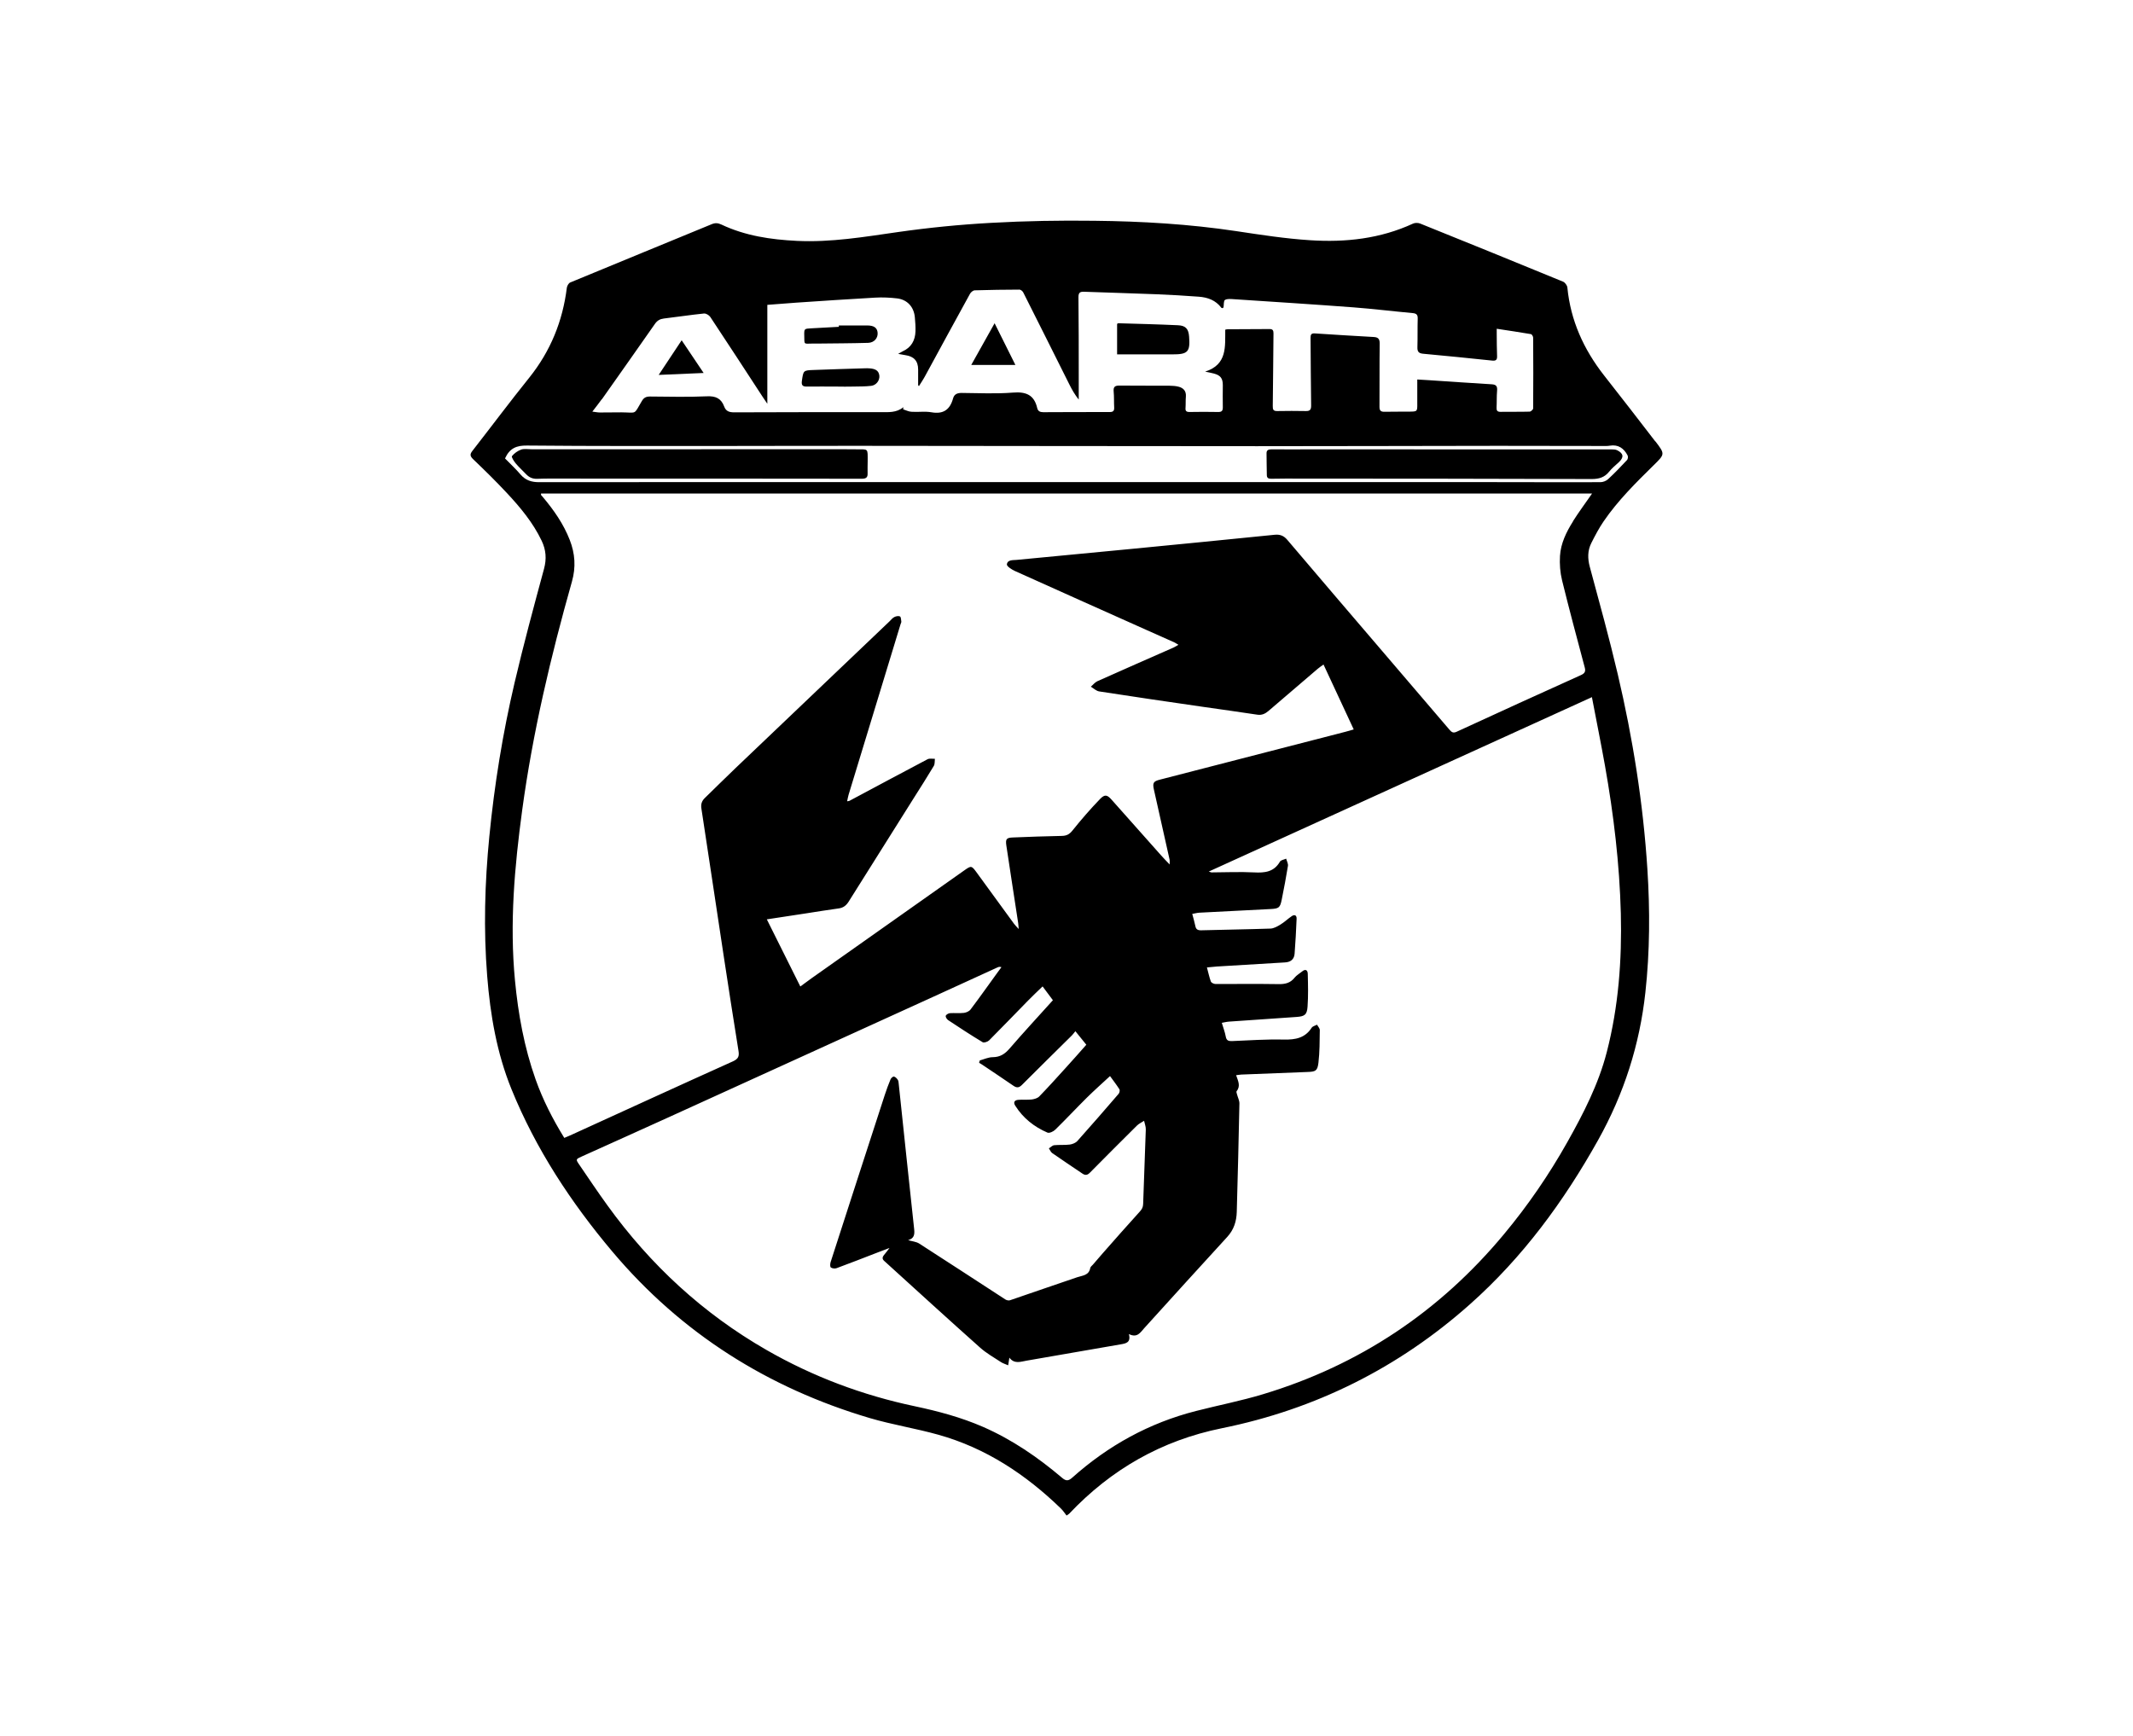 <?xml version="1.0" encoding="UTF-8"?><svg id="Livello_1" xmlns="http://www.w3.org/2000/svg" viewBox="0 0 298.02 242.63"><path d="M231.28,61.69c-2.37-3.09-4.76-6.17-7.17-9.24-2.84-3.63-4.67-7.66-5.12-12.28-.03-.29-.33-.7-.6-.81-6.64-2.73-13.3-5.44-19.96-8.12-.29-.12-.72-.12-.99,0-4.58,2.12-9.43,2.65-14.37,2.33-3.45-.22-6.89-.75-10.32-1.27-6.58-.99-13.21-1.38-19.85-1.45-4.8-.06-9.61.02-14.41.29-4.36.24-8.73.67-13.05,1.29-4.68.67-9.34,1.46-14.1,1.23-3.64-.18-7.2-.7-10.54-2.28-.47-.22-.85-.26-1.34-.06-6.59,2.72-13.19,5.42-19.78,8.15-.23.09-.44.47-.48.73-.58,4.68-2.28,8.86-5.24,12.56-2.71,3.37-5.3,6.84-7.96,10.25-.37.47-.33.74.12,1.17,1.6,1.53,3.18,3.08,4.69,4.7,1.89,2.02,3.66,4.15,4.87,6.68.61,1.28.71,2.53.33,3.93-1.43,5.28-2.86,10.57-4.11,15.9-1.66,7.08-2.82,14.25-3.53,21.49-.64,6.5-.82,13.01-.3,19.52.43,5.41,1.34,10.74,3.39,15.79,3.4,8.37,8.32,15.85,14.11,22.72,9.6,11.39,21.7,19.03,35.95,23.25,3.15.93,6.42,1.44,9.59,2.33,6.64,1.86,12.22,5.56,17.13,10.32.3.29.53.66.78.97.24-.16.31-.2.36-.25,5.87-6.2,12.9-10.24,21.34-11.95,13.08-2.65,24.68-8.44,34.66-17.32,7.37-6.55,13.12-14.38,17.92-22.97,3.6-6.45,5.79-13.29,6.59-20.6.63-5.75.65-11.51.28-17.26-.59-9.18-2.03-18.24-4.13-27.18-1.18-5.03-2.56-10.02-3.91-15.02-.32-1.18-.33-2.29.22-3.37.52-1.03,1.06-2.06,1.71-3.01,2-2.92,4.51-5.4,7.02-7.87,1.55-1.52,1.57-1.53.21-3.31ZM84.1,55.79c2.48-3.51,4.96-7.03,7.42-10.55.32-.45.69-.66,1.23-.73,1.87-.22,3.73-.51,5.61-.7.28-.03.71.23.88.48,2.46,3.71,4.89,7.44,7.32,11.17.17.27.36.53.65.96v-13.82c1.39-.11,2.74-.22,4.08-.31,3.66-.24,7.33-.5,10.99-.7,1.02-.06,2.06-.01,3.08.11,1.42.18,2.33,1.2,2.46,2.63.06.65.11,1.31.09,1.96-.04,1.28-.59,2.27-1.8,2.81-.15.07-.29.17-.62.35.46.08.73.14,1.01.18,1.2.17,1.78.82,1.78,2.01,0,.73,0,1.46,0,2.18,0,.02.03.04.11.14.31-.5.63-.97.89-1.46,2.08-3.82,4.15-7.64,6.25-11.45.12-.22.43-.47.65-.48,2.09-.07,4.18-.09,6.26-.1.18,0,.44.22.53.4,2.16,4.28,4.3,8.58,6.45,12.87.36.73.77,1.43,1.3,2.1,0-1.09,0-2.18,0-3.27,0-3.67,0-7.35-.04-11.02-.01-.7.25-.8.82-.78,3.37.12,6.74.22,10.11.35,1.96.08,3.92.19,5.88.34,1.24.09,2.36.49,3.15,1.54.03.05.13.04.2.06.04-.05.1-.08.11-.12.06-.36,0-.92.21-1.03.33-.19.82-.12,1.24-.1,5.57.37,11.14.72,16.71,1.14,2.76.21,5.5.55,8.26.8.55.05.73.25.71.79-.04,1.31,0,2.62-.04,3.93-.02.6.11.9.79.96,3.23.29,6.46.63,9.68.96.5.05.68-.12.66-.62-.04-1.03-.04-2.06-.05-3.09,0-.22,0-.43,0-.74,1.67.26,3.22.48,4.78.75.13.02.31.32.31.49.02,3.3.03,6.59,0,9.89,0,.16-.32.45-.49.45-1.36.04-2.72.01-4.08.03-.45,0-.56-.19-.54-.6.04-.78,0-1.56.07-2.34.05-.59-.08-.87-.74-.91-2.91-.17-5.82-.38-8.73-.57-.52-.03-1.04-.07-1.68-.1,0,1.13,0,2.22,0,3.32.01,1.15.02,1.16-1.1,1.17-1.16.01-2.32,0-3.47.02-.52.01-.71-.15-.71-.69.02-2.94-.01-5.89.03-8.83.01-.69-.25-.9-.85-.93-2.74-.16-5.47-.31-8.21-.5-.5-.03-.6.16-.6.6.03,3.15.03,6.29.08,9.44.01.59-.13.82-.73.81-1.33-.02-2.67-.03-4,0-.56.01-.64-.21-.63-.72.05-3.37.06-6.74.1-10.12,0-.38-.07-.62-.53-.62-1.96.02-3.93.02-5.89.03-.1,0-.19.03-.32.06-.03,2.35.31,4.87-2.81,5.86.47.1.85.17,1.23.27.92.25,1.24.67,1.24,1.62,0,1.03-.03,2.06,0,3.1.01.5-.17.66-.66.65-1.33-.03-2.67-.02-4,0-.43,0-.59-.14-.55-.57.04-.53,0-1.06.05-1.58.06-.77-.33-1.2-1.01-1.38-.41-.11-.84-.13-1.27-.14-2.34-.01-4.68,0-7.02-.02-.63,0-.85.19-.79.83.07.72.03,1.46.07,2.19.03.47-.1.68-.62.68-3.1,0-6.19,0-9.29.02-.45,0-.74-.15-.84-.57-.42-1.84-1.56-2.32-3.39-2.17-2.38.19-4.78.07-7.17.05-.61,0-1.04.17-1.2.77-.43,1.56-1.35,2.23-3.03,1.93-.9-.16-1.86,0-2.79-.07-.39-.02-.77-.22-1.15-.34.01-.1.02-.2.03-.3-.98.81-2.12.69-3.25.69-6.79,0-13.59,0-20.38.03-.69,0-1.16-.14-1.41-.82-.42-1.13-1.19-1.48-2.43-1.42-2.64.12-5.28.05-7.93.03-.54,0-.86.15-1.14.63-1.18,1.98-.62,1.6-2.85,1.58-1.01,0-2.01.02-3.02.02-.31,0-.61-.07-1.05-.12.5-.66.93-1.18,1.31-1.72ZM222.41,97.37c.63,3.3,1.27,6.47,1.84,9.65,1.21,6.82,2.03,13.69,2.21,20.61.16,6.54-.32,13.02-1.96,19.38-1.16,4.5-3.26,8.58-5.52,12.6-2.56,4.55-5.5,8.84-8.84,12.85-8.99,10.82-20.21,18.31-33.68,22.37-3.07.93-6.24,1.54-9.35,2.34-6.53,1.66-12.27,4.83-17.29,9.31-.57.51-.9.48-1.44.02-3.37-2.86-6.98-5.34-11.06-7.12-3.06-1.33-6.25-2.18-9.5-2.87-7.3-1.54-14.22-4.13-20.7-7.85-8.89-5.1-16.24-11.9-22.23-20.19-1.36-1.87-2.64-3.8-3.95-5.71-.52-.76-.51-.77.36-1.16,4.1-1.85,8.2-3.69,12.29-5.55,12.26-5.57,24.51-11.16,36.76-16.74,3.02-1.37,6.03-2.76,9.05-4.14.13-.06.27-.09.52-.02-.2.27-.39.53-.59.8-1.24,1.71-2.46,3.44-3.73,5.12-.19.25-.6.43-.92.47-.64.07-1.31,0-1.96.04-.21.02-.53.2-.58.37-.05.16.15.48.33.6,1.59,1.06,3.19,2.1,4.83,3.09.18.11.69-.06.89-.25,1.83-1.83,3.62-3.71,5.44-5.56.64-.66,1.32-1.29,2.04-1.99.52.7,1,1.33,1.44,1.93-2.07,2.3-4.1,4.49-6.05,6.75-.66.76-1.32,1.2-2.35,1.21-.61,0-1.22.29-1.82.46-.03.11-.06.22-.09.33.17.1.35.19.51.31,1.44.97,2.89,1.93,4.31,2.91.47.32.79.24,1.17-.14,2.31-2.31,4.64-4.61,6.97-6.91.14-.14.26-.31.49-.59.55.68,1.02,1.26,1.53,1.89-1.01,1.14-1.98,2.25-2.98,3.34-1.18,1.31-2.36,2.61-3.59,3.88-.24.25-.68.38-1.05.43-.62.07-1.26,0-1.88.05-.53.04-.74.34-.43.82,1.09,1.73,2.64,2.96,4.5,3.76.27.11.83-.15,1.09-.41,1.49-1.46,2.92-2.99,4.4-4.46,1.03-1.02,2.13-1.99,3.25-3.03.39.54.88,1.17,1.31,1.84.09.14.02.48-.1.63-1.9,2.21-3.82,4.42-5.76,6.59-.25.28-.7.46-1.07.51-.72.09-1.46.02-2.18.09-.26.03-.5.29-.74.44.15.22.25.5.45.65,1.4.98,2.83,1.92,4.24,2.88.41.28.71.21,1.05-.14,2.18-2.2,4.36-4.39,6.56-6.57.28-.28.67-.45,1-.67.08.4.25.8.24,1.2-.11,3.47-.26,6.94-.37,10.41-.01.47-.17.75-.48,1.09-1.76,1.93-3.48,3.9-5.21,5.86-.45.51-.89,1.03-1.33,1.54-.13.15-.34.3-.37.47-.19,1.04-1.06,1.04-1.82,1.29-3.14,1.05-6.26,2.16-9.4,3.22-.18.06-.47,0-.65-.12-4.01-2.6-8-5.22-12.02-7.8-.42-.27-.98-.31-1.56-.48.83-.23.93-.77.85-1.51-.74-6.78-1.44-13.56-2.16-20.33-.02-.2-.03-.43-.14-.58-.13-.19-.33-.4-.53-.44-.13-.03-.4.21-.47.38-.3.72-.57,1.45-.81,2.19-2.53,7.79-5.06,15.57-7.57,23.37-.07.23-.09.64.04.74.19.14.57.18.81.09,1.91-.7,3.8-1.45,5.7-2.18.62-.24,1.24-.47,1.68-.64-.19.25-.46.63-.76.98-.26.31-.28.57.03.84,4.45,4.04,8.89,8.1,13.38,12.1.87.78,1.92,1.37,2.91,2.02.28.19.62.28,1.02.46.06-.38.11-.67.17-1.07.7.93,1.58.56,2.4.42,4.38-.75,8.76-1.52,13.15-2.28.74-.13,1.45-.24,1.15-1.44,1.18.59,1.61-.24,2.15-.83,3.86-4.25,7.7-8.51,11.58-12.73.94-1.02,1.3-2.19,1.34-3.5.14-5.06.27-10.11.37-15.17,0-.41-.22-.83-.33-1.25-.04-.15-.13-.38-.06-.46.59-.73.2-1.43-.07-2.23.27-.03.5-.08.73-.09,3.07-.12,6.13-.24,9.2-.36,1.17-.04,1.43-.14,1.57-1.28.18-1.51.17-3.05.19-4.58,0-.25-.25-.5-.39-.75-.25.14-.6.21-.74.42-.93,1.45-2.27,1.69-3.89,1.66-2.41-.06-4.83.11-7.24.21-.51.02-.78-.08-.88-.64-.11-.61-.34-1.2-.55-1.91.36-.06.68-.15,1.02-.17,3.14-.22,6.27-.43,9.41-.65,1.14-.08,1.47-.3,1.55-1.43.11-1.52.07-3.06.03-4.59-.01-.54-.32-.73-.8-.33-.35.29-.77.52-1.04.86-.59.75-1.33.92-2.25.9-2.94-.05-5.89,0-8.83-.02-.21,0-.55-.17-.62-.34-.22-.6-.35-1.24-.55-1.97.52-.05.96-.1,1.4-.13,3.16-.19,6.33-.39,9.49-.57.81-.04,1.3-.43,1.36-1.22.13-1.63.21-3.26.28-4.88.02-.51-.3-.63-.69-.36-.54.37-1.01.83-1.57,1.17-.42.26-.92.54-1.39.56-3.22.11-6.44.15-9.66.24-.5.01-.75-.12-.84-.61-.11-.54-.27-1.06-.43-1.68.36-.06.67-.15.98-.17,3.32-.18,6.63-.34,9.95-.51,1.19-.06,1.35-.19,1.58-1.36.31-1.55.61-3.11.86-4.67.05-.31-.16-.67-.25-1.01-.3.14-.74.19-.87.42-.83,1.44-2.11,1.58-3.61,1.5-1.98-.1-3.97-.01-5.96,0-.04,0-.09-.03-.37-.12,17.92-8.16,35.68-16.24,53.51-24.36ZM219.78,72.86c-.93,1.47-1.71,3.06-1.82,4.82-.07,1.13.02,2.32.29,3.42,1,4.07,2.09,8.12,3.17,12.18.15.56,0,.82-.56,1.07-5.79,2.61-11.58,5.25-17.35,7.91-.52.24-.73,0-1-.3-3.12-3.65-6.24-7.31-9.37-10.96-4.43-5.18-8.87-10.36-13.28-15.56-.49-.58-1.02-.79-1.78-.71-6.58.67-13.16,1.31-19.74,1.95-5.43.53-10.86,1.03-16.3,1.56-.53.05-1.28-.04-1.36.63-.03.26.66.71,1.1.91,6.09,2.75,12.19,5.47,18.29,8.2,1.33.59,2.66,1.18,3.99,1.78.15.07.29.17.59.34-.3.17-.48.3-.69.39-3.54,1.56-7.08,3.11-10.61,4.69-.36.16-.63.51-.94.78.39.23.76.6,1.18.66,4.82.75,9.64,1.45,14.47,2.15,2.54.37,5.08.71,7.61,1.1.64.1,1.11-.14,1.57-.53,2.29-1.97,4.58-3.93,6.88-5.89.22-.19.47-.35.8-.59,1.42,3.04,2.8,6.01,4.22,9.07-.41.12-.8.24-1.2.34-8.63,2.23-17.26,4.46-25.89,6.68-.9.23-1.04.45-.82,1.42.72,3.26,1.46,6.52,2.19,9.78.03.14,0,.29,0,.65-.48-.51-.86-.89-1.22-1.3-2.29-2.57-4.58-5.16-6.87-7.73-.63-.71-.96-.81-1.63-.12-1.36,1.41-2.64,2.89-3.86,4.41-.43.54-.84.74-1.5.75-2.29.04-4.58.13-6.86.22-.86.04-1,.23-.88,1.09.54,3.63,1.11,7.26,1.66,10.88.03.19.03.39.07.82-.31-.35-.5-.52-.65-.73-1.75-2.4-3.49-4.8-5.24-7.19-.69-.95-.75-.95-1.7-.28-7.11,5.02-14.22,10.04-21.32,15.06-.49.35-.97.71-1.6,1.17-1.57-3.14-3.1-6.22-4.68-9.38,1.91-.29,3.71-.56,5.51-.84,1.52-.23,3.03-.49,4.55-.69.64-.09,1.04-.42,1.37-.94,3.03-4.83,6.08-9.66,9.11-14.49.94-1.49,1.89-2.97,2.79-4.48.16-.27.11-.66.15-1-.35.02-.75-.08-1.03.07-3.65,1.92-7.27,3.87-10.91,5.81-.06.03-.14.03-.32.06.07-.34.12-.62.2-.9,2.42-7.95,4.85-15.9,7.27-23.86.04-.12.12-.25.1-.36-.03-.25-.05-.64-.19-.71-.21-.1-.56-.03-.79.09-.26.13-.45.39-.67.6-7.2,6.86-14.39,13.71-21.58,20.57-1.42,1.35-2.81,2.75-4.22,4.11-.43.42-.58.87-.48,1.49,1.05,6.83,2.06,13.67,3.1,20.5.68,4.45,1.36,8.9,2.08,13.34.12.76-.01,1.12-.77,1.47-7.51,3.38-15,6.82-22.5,10.24-.34.16-.69.3-1.07.46-1.61-2.61-2.99-5.3-4.01-8.18-1.59-4.49-2.43-9.12-2.88-13.84-.76-7.97-.06-15.88,1.01-23.78,1.47-10.83,3.98-21.44,6.95-31.94.57-2.01.44-3.92-.31-5.83-.87-2.23-2.22-4.16-3.75-5.98-.08-.09-.17-.18-.25-.28-.02-.03,0-.1-.01-.21h146.85c-.93,1.34-1.85,2.58-2.68,3.89ZM227.33,64.28c-.86.92-1.73,1.83-2.65,2.68-.27.25-.71.42-1.08.42-5.28.02-10.57-.01-15.85-.01-28.76,0-57.53,0-86.29,0-15.38,0-30.75-.01-46.13.01-1.06,0-1.89-.25-2.59-1.06-.68-.8-1.46-1.52-2.18-2.26.65-1.43,1.61-1.82,3.07-1.8,9.31.09,18.62.06,27.93.06,6.14,0,12.28-.03,18.42-.02,18.55.01,37.09.05,55.64.05,11.22,0,22.44-.04,33.67-.05,4.88,0,9.76.01,14.64.02.33,0,.66.02.98-.04,1.2-.2,1.98.37,2.5,1.37.08.16.04.5-.08.63Z"/><path d="M163.78,49.52c2.18.01,2.53-.34,2.36-2.49-.08-1.06-.47-1.53-1.54-1.58-2.79-.13-5.57-.2-8.36-.28-.04,0-.08.05-.16.09v4.26c2.63,0,5.16,0,7.7,0Z"/><path d="M112.74,54.02c1.41-.02,2.81,0,4.22,0h0c.73.01,1.46.02,2.19,0,.85-.02,1.71,0,2.56-.1.73-.08,1.23-.78,1.15-1.44-.09-.76-.66-.94-1.3-1-.27-.03-.55-.02-.83-.01-2.34.07-4.67.14-7.01.23-1.5.05-1.47.07-1.68,1.51-.09.62.09.82.7.81Z"/><path d="M113.53,48.01c.25,0,.5,0,.75,0,2.34-.03,4.68-.03,7.02-.1.85-.03,1.38-.67,1.32-1.42-.06-.68-.5-1-1.42-1.01-1.33,0-2.66,0-4,0,0,.06,0,.13,0,.19-1.28.07-2.56.15-3.84.21-1,.05-1.01.05-.99,1.03.03,1.3-.11,1.11,1.15,1.1Z"/><path d="M138.97,45.16c-1.11,1.99-2.16,3.87-3.27,5.84h6.17c-.97-1.96-1.9-3.81-2.91-5.84Z"/><path d="M95.24,47.55c-1.11,1.68-2.12,3.2-3.21,4.84,2.13-.09,4.09-.18,6.28-.27-1.11-1.65-2.07-3.07-3.07-4.57Z"/><path d="M119.59,62.78c-7.62-.02-15.25,0-22.87,0-7.5,0-14.99,0-22.49,0-.48,0-1-.1-1.42.05-.48.17-.96.51-1.28.91-.1.12.27.71.52,1.01.45.54.98,1.01,1.46,1.52.42.44.9.66,1.54.64,1.28-.05,2.57-.03,3.85-.03,13.84,0,27.67,0,41.51.02.58,0,.84-.17.81-.76-.02-.55.01-1.11.01-1.66,0-1.89.14-1.68-1.64-1.69Z"/><path d="M225.93,62.91c-.21-.1-.49-.11-.73-.11-7.9,0-15.8,0-23.7,0h0c-6.01-.01-12.03-.02-18.04-.01-1.94,0-3.87.02-5.81,0-.42,0-.7.1-.69.56,0,1.01.03,2.01.04,3.02,0,.41.2.54.62.53,1.31-.03,2.62-.02,3.92-.02,13.61.01,27.22.01,40.84.06,1.02,0,1.79-.22,2.43-1.01.39-.49.88-.89,1.35-1.32.76-.7.7-1.24-.22-1.7Z"/></svg>
